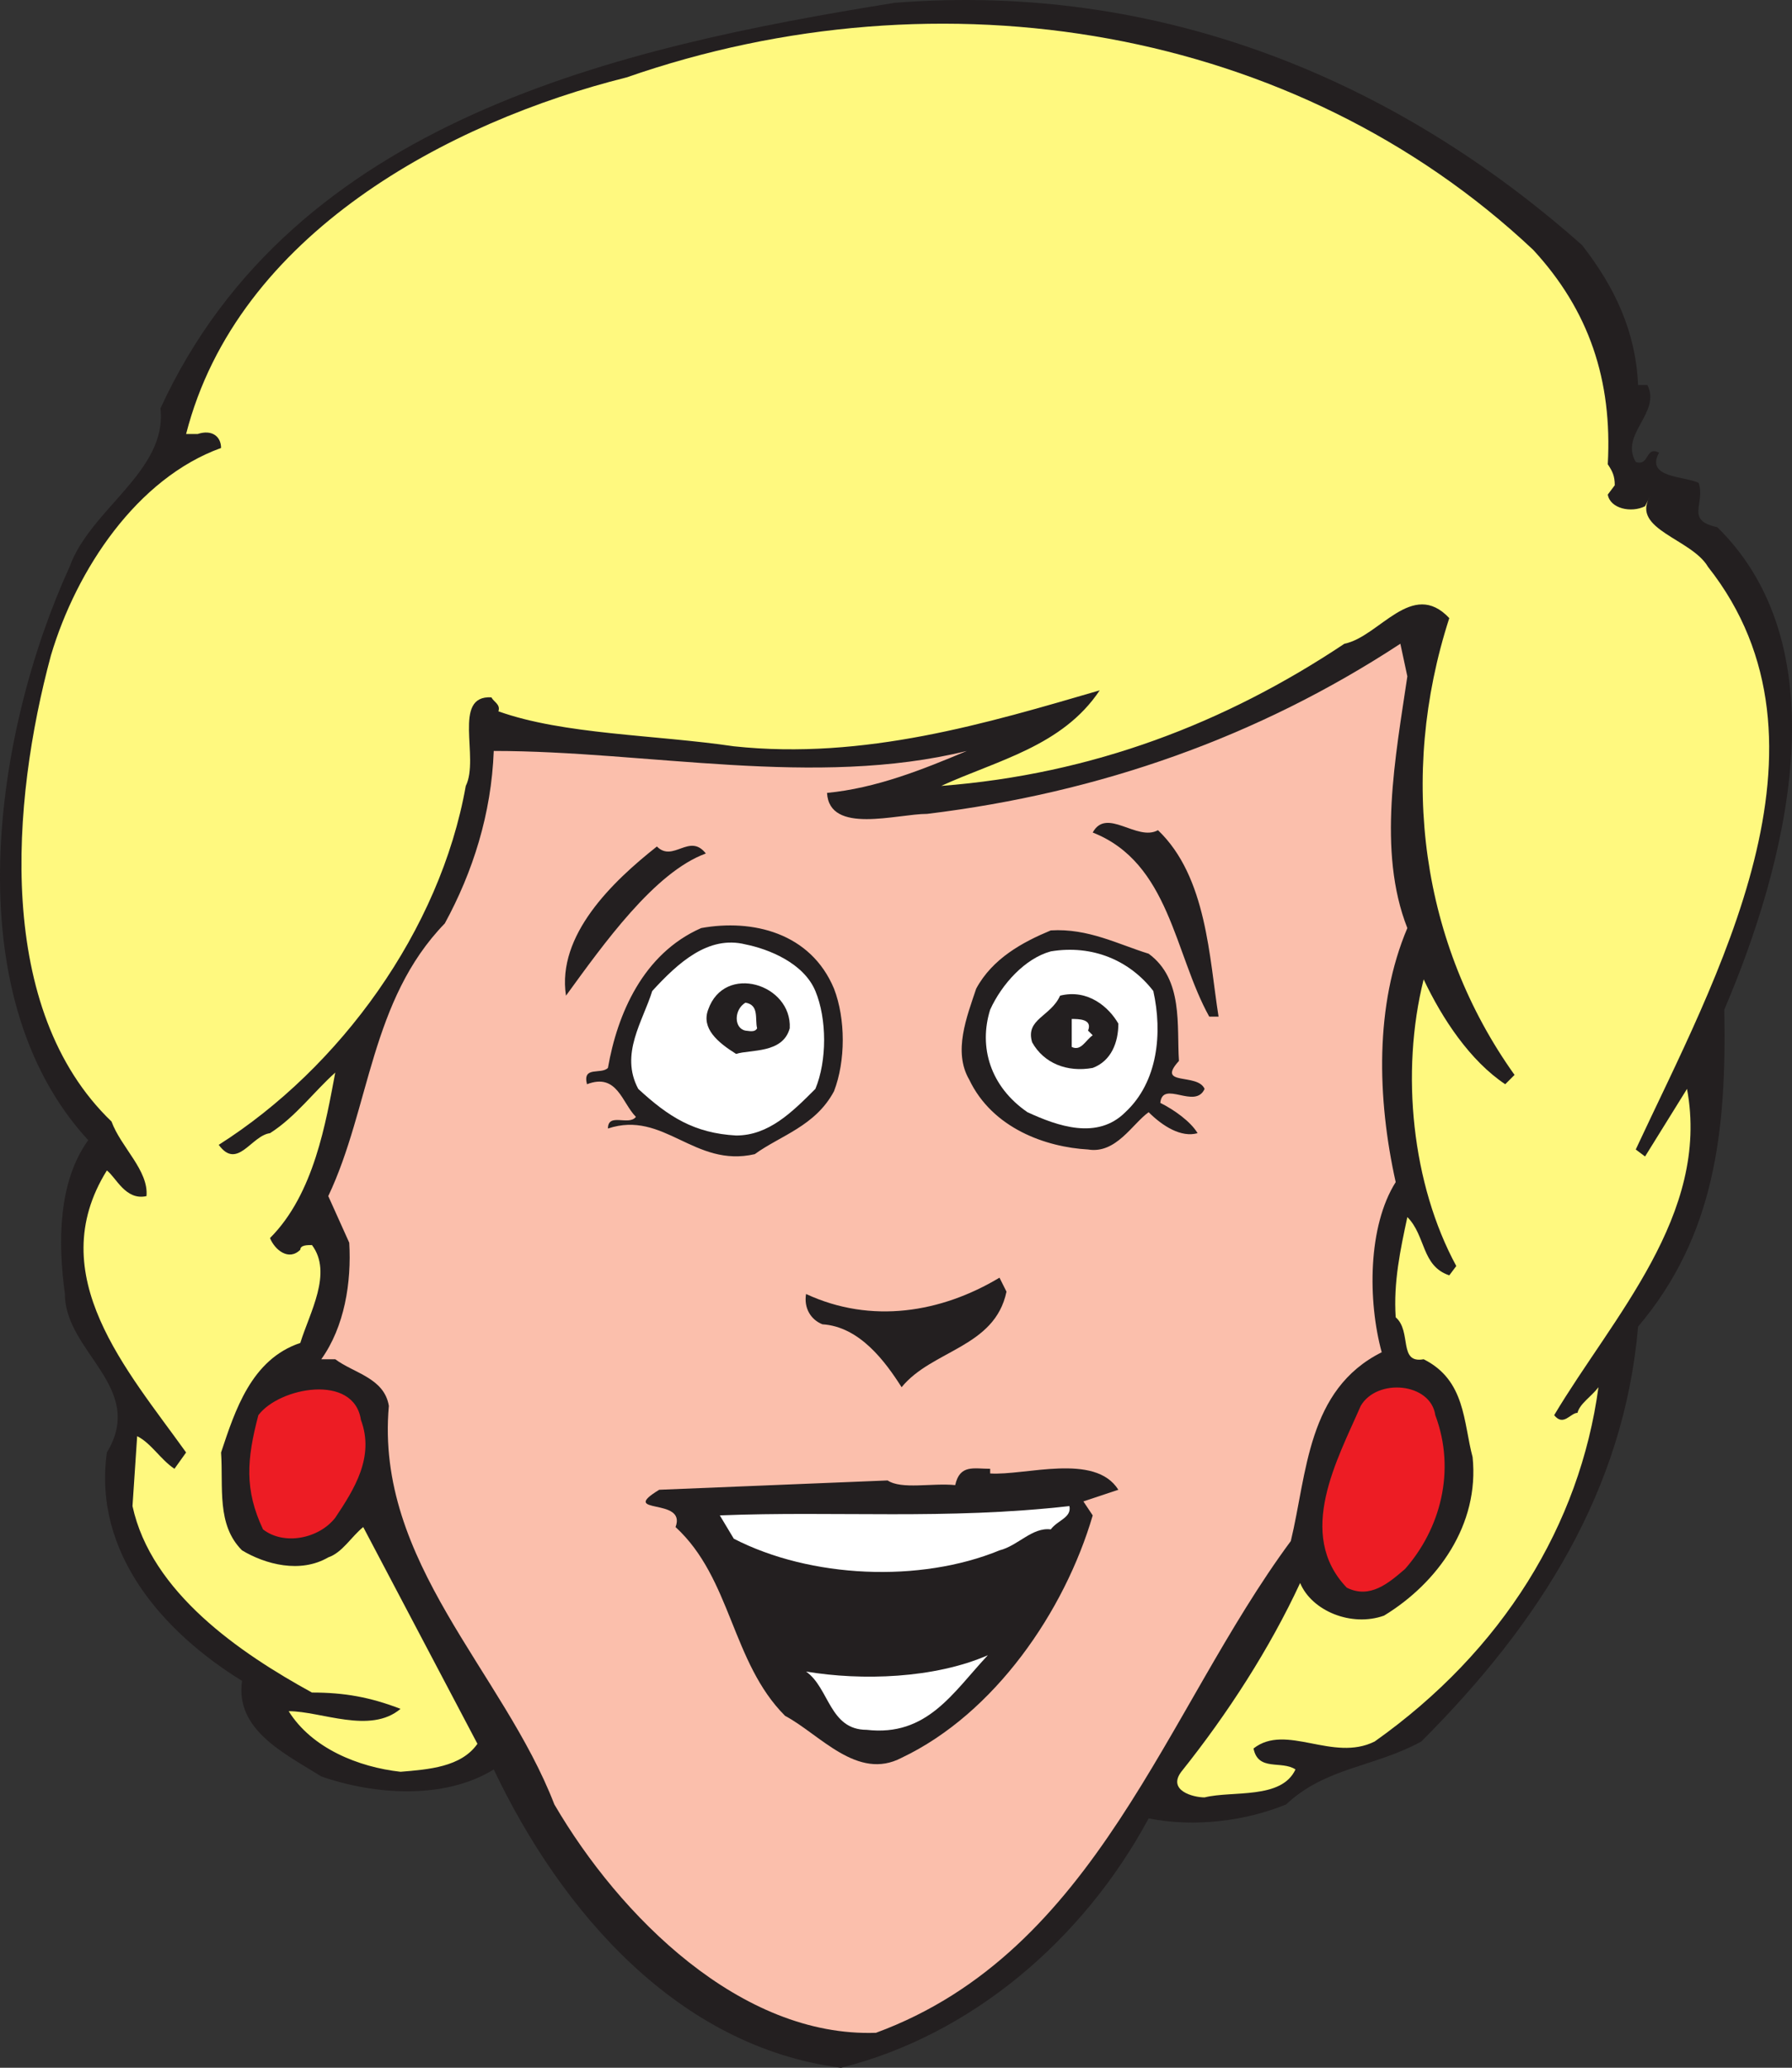 <svg xmlns="http://www.w3.org/2000/svg" width="576.673" height="665.405"><rect width="100%" height="100%" fill="#333333" stroke="none"/><path fill="#231f20" fill-rule="evenodd" d="M509.14 78.905c10.5 13.5 17.25 27.75 18 45h3c4.5 9-9 15.75-3.75 24.75 4.5 1.5 3-5.25 7.5-3-4.5 8.25 8.25 7.5 12.75 9.75 2.25 6.75-4.5 12 6 14.25 40.5 39.75 21.75 109.5 2.25 155.25.75 39-3 72.75-27.75 102-4.5 52.5-31.5 95.25-69.75 133.5-15 8.25-30.75 8.25-43.5 20.25-12.75 5.25-29.25 7.5-44.25 4.5-21 39-57 69.75-99 80.25-52.5-6.75-90-50.25-111.75-96-15.75 9.75-38.25 8.25-55.5 2.25-12-7.5-27.75-15-25.5-30.75-25.5-15.75-48-41.25-43.5-73.5 12.75-21-13.5-32.25-13.5-51-2.25-16.5-2.25-36 7.5-49.5-43.5-47.25-30-132-6-184.5 6.75-18.75 31.5-30.75 29.25-51 42.75-93 147.75-116.25 236.25-130.5 85.5-6.75 161.25 24.75 221.25 78"/><path fill="#fff97f" fill-rule="evenodd" d="M493.39 80.405c18 19.5 25.5 42 24 69 1.5 2.25 2.25 3.75 2.25 6.75l-2.25 3c.75 4.5 7.5 6 12 3.75l1.5-3c-6 10.5 13.5 13.5 18.75 22.5 45 57 2.25 132.75-23.25 187.5l3 2.25 13.5-21.75c7.5 40.5-24 73.5-42.75 105 3 3.75 5.25-.75 7.5-.75.75-3 4.5-5.25 6.75-8.25-6 44.25-30.75 84.75-72 114-13.5 6.75-28.5-6-39 2.25 1.5 7.5 9 3.75 13.5 6.75-4.5 9.75-20.25 6.75-29.25 9-3.75 0-12-2.25-7.5-8.25 15-18.75 28.5-39.75 38.25-60.75 3.75 9 16.5 14.25 27 10.5 17.25-10.5 30.75-29.25 28.5-51-3-11.25-2.25-24.75-15.75-31.5-8.25 1.5-3.75-9-9-13.5-.75-11.25 1.5-21.75 3.75-32.25 6 6 4.5 15.75 13.5 18.75l2.25-3c-14.25-26.25-18-62.25-10.5-92.25 6 12.75 15 26.25 26.25 33.75l3-3c-30-42-37.5-96-21-147-12-12.75-22.5 6-33.75 8.25-38.25 25.5-81 42-129.75 45.75 18-8.25 39-12.75 51-30.75-36 10.5-75.75 22.5-117.75 18-25.5-3.75-54.75-3.75-75.75-11.25.75-2.25-1.5-3-2.25-4.5-12.75-.75-3.75 19.5-8.25 28.5-8.25 46.5-40.5 90.75-79.5 115.5 6 8.25 10.5-3 16.5-3.75 8.25-5.25 14.25-13.5 21-19.5-3 15.75-6.75 39-21 53.25 1.5 3.75 6 7.5 9.75 3.75 0-1.5 2.25-1.5 3.75-1.5 6.75 9-.75 21.75-3.75 31.5-15.75 5.25-21 21.75-25.5 35.25.75 11.25-1.5 23.25 6.75 31.5 7.5 4.5 18.75 7.5 27.75 2.25 4.5-1.5 7.5-6.75 11.25-9.75l36.75 69.75c-5.25 7.5-15.75 8.25-24.75 9-13.5-1.5-28.5-7.5-36-19.5 10.5 0 26.25 7.5 36-.75-9.75-3.75-18-5.25-28.5-5.25-23.25-12.75-51.75-32.25-57.75-60l1.5-22.5c4.5 2.25 7.5 7.5 12 10.5l3.75-5.25c-18.75-26.25-46.5-57-25.5-90.75 3 2.25 6 9.75 12.75 8.25.75-8.25-8.25-15.75-11.25-24-37.5-36-32.25-102.75-19.5-150 8.25-27.75 27.75-57 54.75-66.75 0-3.75-3-6-7.5-4.5h-3.75c16.5-64.5 84.75-100.5 141.75-114.75 101.25-35.25 215.25-16.5 291.75 55.5"/><path fill="#fbbfac" fill-rule="evenodd" d="M452.89 217.655c-3.75 25.5-9.75 56.25 0 81-10.5 24.75-9.75 54.75-3.75 81.75-9 14.25-9 38.25-4.5 54.75-24 12-24 39-29.25 60.75-40.5 54.75-62.25 132-133.5 158.25-43.5 1.5-82.5-37.5-103.5-73.5-16.5-42.75-57.75-78-53.25-128.25-1.5-9-11.25-10.5-17.25-15h-4.5c7.5-10.5 9.75-24.75 9-37.5l-6.75-15c13.5-28.5 13.5-63 37.5-87.75 9-16.5 15-35.25 15.75-55.5 49.5 0 103.5 12 152.25 0-14.25 6-29.25 12-45 13.5.75 13.5 22.5 6.75 32.25 6.75 55.5-6.75 106.5-24.75 152.25-54.75l2.25 10.5"/><path fill="#231f20" fill-rule="evenodd" d="M372.64 267.155c15.75 15 16.5 41.25 19.5 60h-3c-11.25-20.25-12.75-49.5-37.5-59.25 4.5-8.25 14.25 3 21-.75m-145.5 7.5c-16.5 6-33 29.25-45 45.75-3-19.5 15-36.75 29.25-48 5.25 5.25 10.5-4.5 15.75 2.25m41.25 43.5c3.75 9.75 3.75 23.25 0 33-6 11.25-17.25 14.25-25.5 20.25-19.5 4.5-29.25-14.25-47.25-8.25 0-5.25 6.75-.75 9-3.75-4.5-4.5-6-14.25-15.75-10.5-1.5-6 4.5-3 6.75-5.25 3-17.25 11.25-36.75 30-45 16.5-3 35.25 1.5 42.75 19.5m101.25-11.25c11.25 8.25 9 23.25 9.75 34.5-7.5 8.25 6 3.75 8.25 9-3 6.75-13.5-3-14.25 4.5 4.5 2.25 9.75 6 12 9.75-5.25 1.5-11.25-2.25-15.75-6.75-5.25 3.75-10.5 13.5-19.5 12-13.5-.75-30.75-6.75-38.25-22.5-5.25-9-.75-20.25 2.25-29.25 5.25-9.75 15-15 24-18.75 12-.75 21.75 4.5 31.5 7.5"/><path fill="#fff" fill-rule="evenodd" d="M262.39 318.905c3.75 9 3.75 22.5 0 31.5-7.5 7.5-15 15-25.5 15-13.5-.75-21.75-6-31.5-15-6-11.25 1.5-21.75 4.5-31.5 8.25-9 18-18 30-15 7.5 1.5 18.75 6 22.5 15m108.75 0c3 13.5 1.5 29.25-9 39-9 9-21.75 4.5-31.5 0-12-8.25-15.75-21-12-33 3.75-8.25 11.25-16.5 19.5-18.75 13.5-2.25 25.5 3 33 12.75"/><path fill="#231f20" fill-rule="evenodd" d="M254.14 330.905c-2.25 8.25-12.75 6.75-17.25 8.25-6-3.75-11.25-8.25-9-14.25 5.25-15 27-8.25 26.25 6m105.75-1.5c0 6-2.25 12-8.25 14.25-8.25 1.5-15.75-1.5-19.5-8.25-2.25-7.5 6-8.25 9-15 9-2.25 15.75 3.75 18.75 9"/><path fill="#fff" fill-rule="evenodd" d="M243.64 330.905c-.75 1.5-3 .75-3.75.75-3.75-.75-3.75-6.75 0-9 4.5.75 3 5.25 3.75 8.25m106.5.75 1.5 1.5c-2.25 1.5-3.75 5.25-6.75 3.75v-9c2.25 0 6.75 0 5.25 3.75"/><path fill="#231f20" fill-rule="evenodd" d="M323.89 415.655c-3.75 18-24 18.75-33.75 30.75-5.25-8.25-13.5-19.5-25.5-20.25-3.75-1.5-6-5.25-5.25-9.75 21 9.75 43.5 6 62.25-5.25l2.25 4.5"/><path fill="#ed1c24" fill-rule="evenodd" d="M461.89 455.405c6.75 18 1.5 36.75-9.75 49.5-5.25 4.5-11.25 9.75-18.75 6-16.5-17.25-3-41.25 4.5-58.5 5.25-9 22.5-7.5 24 3m-345.75 1.5c4.5 12-2.25 22.5-8.25 31.5-5.25 6.75-16.5 9-23.25 3.75-6-12.75-5.25-22.5-1.5-36.75 6.75-9 30.75-13.5 33 1.5"/><path fill="#231f20" fill-rule="evenodd" d="m359.89 479.405-11.25 3.75 3 4.5c-9 30.75-31.5 63.75-61.5 78-14.25 7.5-26.25-7.5-37.5-13.5-17.25-17.25-17.25-44.25-35.25-60.75 3.75-9.75-18.75-3.75-5.25-12l73.5-3c4.5 3 14.25.75 21.75 1.5 1.5-6.75 6-5.25 11.25-5.25v1.5c11.25.75 33.75-6.75 41.25 5.25"/><path fill="#fff" fill-rule="evenodd" d="M344.14 484.655c.75 3.75-3.75 4.5-6 7.5-6-.75-10.5 5.25-16.5 6.75-25.5 10.5-60.75 9-85.5-3.75l-4.5-7.5c37.5-1.5 72.75 1.5 112.5-3m-26.25 48c-11.25 12-19.5 26.25-39 24-12 0-12-13.5-19.5-18.75 18 3 41.25 2.25 58.5-5.25"/></svg>
